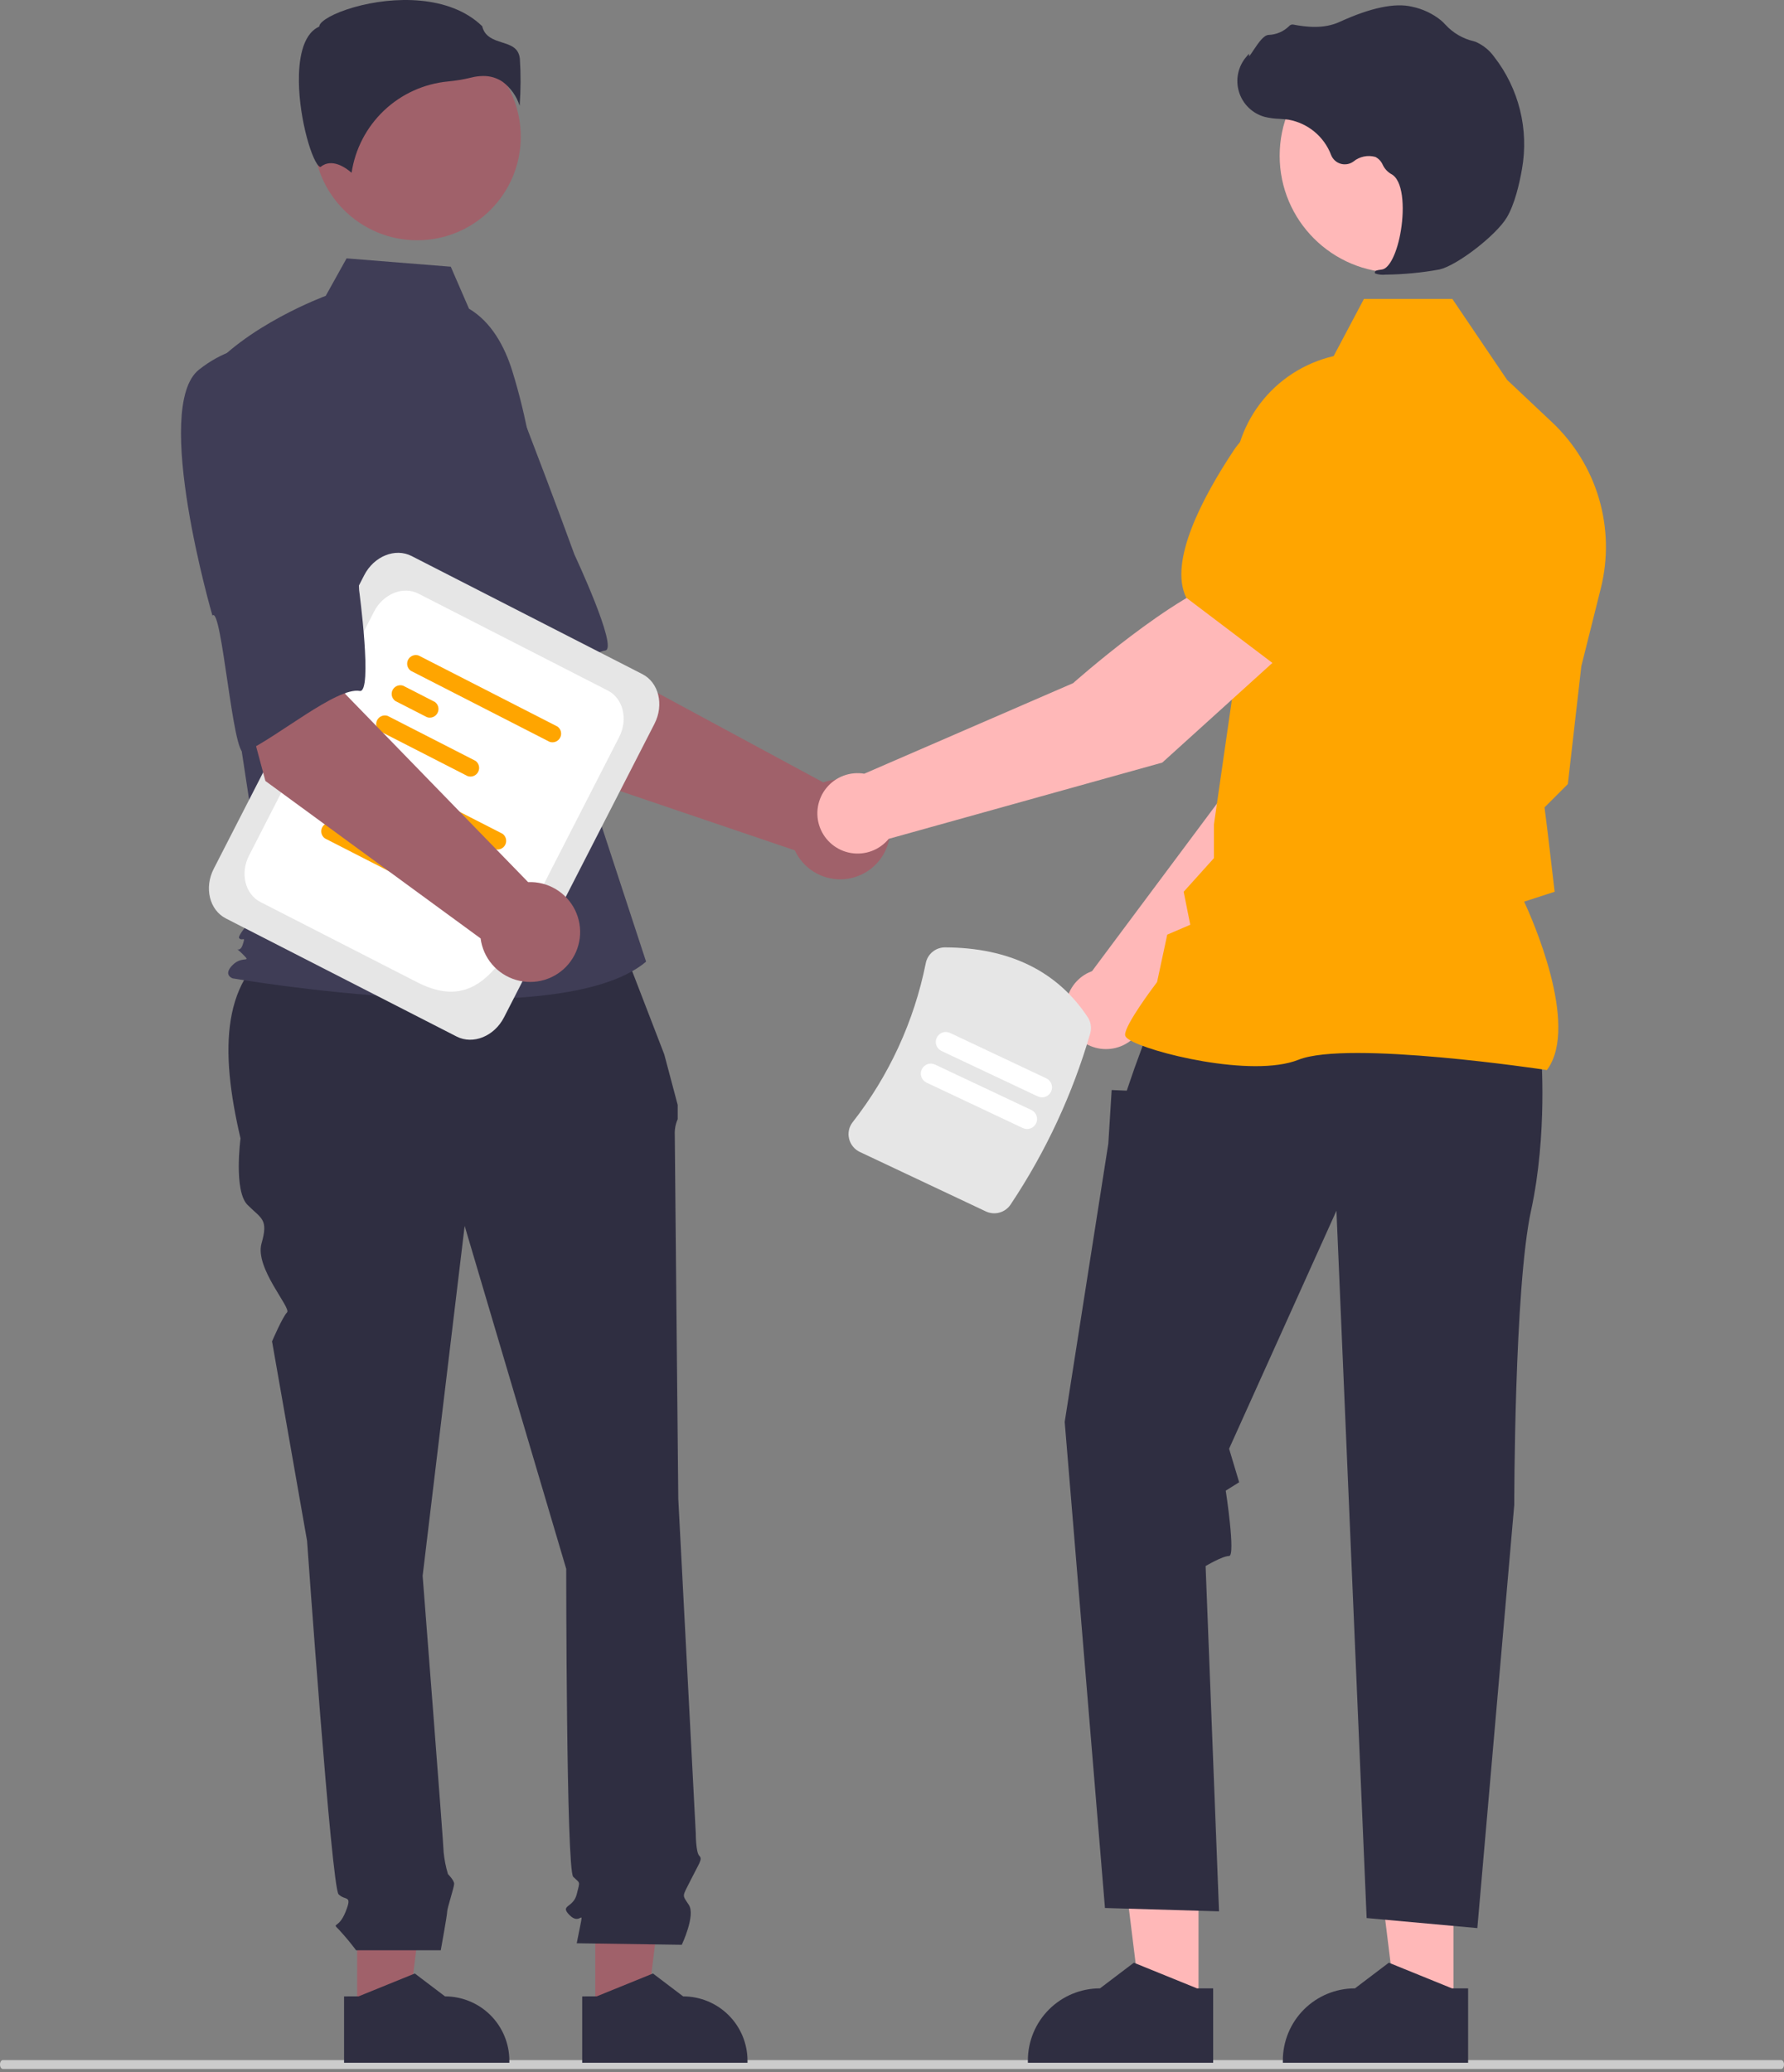 <svg width="402" height="467" viewBox="0 0 402 467" fill="none" xmlns="http://www.w3.org/2000/svg">
<rect x="0" y="0" width="402" height="467" fill="#808080" stroke="none"/>
<path d="M402 465.278C402 465.409 401.984 465.539 401.952 465.661C401.921 465.782 401.874 465.893 401.816 465.986C401.757 466.079 401.688 466.152 401.611 466.202C401.534 466.253 401.452 466.278 401.369 466.278H0.631C0.463 466.278 0.303 466.172 0.185 465.985C0.066 465.797 0 465.543 0 465.278C0 465.013 0.066 464.758 0.185 464.571C0.303 464.383 0.463 464.278 0.631 464.278H401.369C401.452 464.277 401.534 464.303 401.611 464.353C401.688 464.403 401.757 464.477 401.816 464.57C401.874 464.663 401.921 464.773 401.952 464.895C401.984 465.016 402 465.146 402 465.278V465.278Z" fill="#CCCCCC"/>
<path d="M122.195 172.326L97.874 134.154L126.037 119.081L133.429 148.204L185.511 176.33C187.567 175.591 189.794 175.465 191.92 175.969C194.047 176.472 195.981 177.583 197.486 179.166C198.992 180.749 200.004 182.736 200.399 184.884C200.795 187.031 200.556 189.248 199.713 191.263C198.869 193.277 197.458 195.003 195.65 196.23C193.842 197.457 191.716 198.132 189.531 198.172C187.346 198.212 185.196 197.616 183.345 196.456C181.493 195.297 180.019 193.624 179.102 191.641L122.195 172.326Z" fill="#A0616A"/>
<path d="M80.105 88.372C72.463 99.585 99.62 140.343 99.62 140.343C100.943 137.493 113.589 169.496 115.708 167.606C121.728 162.233 131.152 147.266 136.39 146.599C139.386 146.217 129.442 124.985 129.442 124.985C129.442 124.985 124.898 112.447 118.731 96.431C117.072 91.871 114.285 87.804 110.63 84.61C106.975 81.416 102.571 79.197 97.827 78.162C97.827 78.162 87.746 77.159 80.105 88.372Z" fill="#3F3D56"/>
<path d="M80.478 453.692L92.028 453.692L97.523 409.167L80.476 409.168L80.478 453.692Z" fill="#A0616A"/>
<path d="M77.531 449.924L80.782 449.923L93.475 444.765L100.278 449.923H100.279C104.124 449.923 107.811 451.449 110.529 454.166C113.248 456.883 114.775 460.568 114.776 464.41V464.881L77.532 464.882L77.531 449.924Z" fill="#2F2E41"/>
<path d="M134.139 453.692L145.69 453.692L151.185 409.167L134.138 409.168L134.139 453.692Z" fill="#A0616A"/>
<path d="M131.193 449.924L134.444 449.923L147.137 444.765L153.94 449.923H153.941C157.786 449.923 161.473 451.449 164.191 454.166C166.91 456.883 168.437 460.568 168.437 464.41V464.881L131.194 464.882L131.193 449.924Z" fill="#2F2E41"/>
<path d="M139.139 210.273L64.009 212.151C49.74 219.896 49.524 236.659 54.199 256.563C54.199 256.563 52.621 268.392 55.777 271.547C58.934 274.702 60.512 274.702 58.934 280.222C57.356 285.743 65.694 294.76 64.682 295.772C63.669 296.784 61.301 302.305 61.301 302.305L69.193 347.258C69.193 347.258 74.717 425.335 76.295 426.912C77.873 428.489 79.451 426.912 77.873 430.855C76.295 434.799 74.717 433.221 76.295 434.799C77.693 436.305 79.01 437.885 80.241 439.531H99.32C99.32 439.531 100.758 431.644 100.758 430.855C100.758 430.067 102.337 425.335 102.337 424.546C102.337 423.757 100.942 422.363 100.942 422.363C100.46 420.76 100.134 419.114 99.969 417.448C99.969 415.871 95.234 355.145 95.234 355.145L104.704 276.279L127.589 353.567C127.589 353.567 127.589 421.392 129.167 422.969C130.746 424.546 130.746 423.758 129.957 426.912C129.167 430.067 126.011 429.278 128.378 431.644C130.746 434.01 131.535 430.067 130.746 434.01L129.957 437.953L153.631 438.292C153.631 438.292 156.787 431.644 155.209 429.278C153.631 426.912 153.726 427.558 155.651 423.686C157.577 419.814 158.366 419.026 157.577 418.237C156.787 417.448 156.787 413.254 156.787 413.254L152.842 337.794C152.842 337.794 152.053 258.14 152.053 255.774C151.993 254.557 152.218 253.342 152.708 252.226V249.014L149.685 237.635L139.139 210.273Z" fill="#2F2E41"/>
<path d="M94.007 54.149C106.899 54.149 117.351 43.705 117.351 30.82C117.351 17.936 106.899 7.492 94.007 7.492C81.115 7.492 70.664 17.936 70.664 30.82C70.664 43.705 81.115 54.149 94.007 54.149Z" fill="#A0616A"/>
<path d="M105.679 69.568C110.708 72.556 113.716 78.046 115.443 83.632C118.64 93.975 120.565 104.668 121.174 115.476L122.998 147.832L145.588 216.729C126.01 233.284 52.419 220.491 52.419 220.491C52.419 220.491 50.16 219.739 52.419 217.481C54.678 215.223 56.877 217.224 54.618 214.966C52.359 212.708 53.916 215.223 54.669 212.966C55.422 210.708 54.669 212.213 53.916 211.461C53.163 210.708 59.745 203.935 59.745 203.935L53.721 164.388L46.191 84.619C55.227 73.331 73.4 66.676 73.4 66.676L78.096 58.23L101.574 60.107L105.679 69.568Z" fill="#3F3D56"/>
<path d="M113.25 18.426C115.065 19.779 116.409 21.666 117.093 23.822C117.356 20.298 117.373 16.761 117.143 13.236C116.868 10.758 115.123 10.201 113.102 9.555C111.277 8.972 109.213 8.313 108.658 5.908C101.32 -1.226 88.547 -0.867 79.805 1.622C74.994 2.991 72.227 4.751 71.979 5.781L71.928 5.993L71.732 6.091C68.024 7.944 67.303 13.794 67.35 18.376C67.441 27.009 70.423 36.813 72.103 37.61C72.192 37.652 72.215 37.635 72.253 37.603C74.783 35.583 77.87 37.757 79.226 38.939C80.026 33.573 82.602 28.631 86.543 24.9C90.483 21.17 95.561 18.867 100.965 18.358C102.729 18.188 104.48 17.895 106.204 17.48C107.079 17.254 107.977 17.137 108.881 17.13C110.436 17.106 111.96 17.558 113.25 18.426V18.426Z" fill="#2F2E41"/>
<path d="M258.162 228.862L303.066 183.291L314.896 146.844L295.858 139.148C286.427 148.656 276.719 177.76 276.719 177.76L246.071 218.869C245.826 218.96 245.582 219.056 245.341 219.169C243.93 219.835 242.715 220.854 241.813 222.126C240.911 223.398 240.352 224.882 240.191 226.433C240.031 227.984 240.273 229.551 240.895 230.981C241.517 232.411 242.497 233.657 243.742 234.598C244.986 235.539 246.452 236.143 247.999 236.352C249.545 236.561 251.119 236.368 252.569 235.791C254.019 235.214 255.295 234.274 256.275 233.06C257.255 231.846 257.905 230.4 258.162 228.862Z" fill="#FFB8B8"/>
<path d="M290.665 143.318L314.741 150.278L314.831 150.261C323.681 148.544 330.681 133.845 334.995 121.818C336.415 117.85 336.274 113.493 334.601 109.625C332.928 105.758 329.849 102.67 325.985 100.985V100.985C323.126 99.761 319.982 99.361 316.908 99.829C313.833 100.298 310.951 101.616 308.588 103.636L296.583 113.966L290.665 143.318Z" fill="#FFA500"/>
<path d="M270.066 452.339L257.118 452.338L250.958 402.426L270.068 402.427L270.066 452.339Z" fill="#FFB8B8"/>
<path d="M273.369 448.114L269.724 448.113L255.496 442.331L247.869 448.113H247.868C243.559 448.113 239.426 449.824 236.378 452.869C233.331 455.915 231.618 460.046 231.618 464.353V464.88L273.368 464.882L273.369 448.114Z" fill="#2F2E41"/>
<path d="M327.519 452.339L314.571 452.338L308.412 402.426L327.522 402.427L327.519 452.339Z" fill="#FFB8B8"/>
<path d="M330.822 448.114L327.178 448.113L312.949 442.331L305.323 448.113H305.322C301.012 448.113 296.879 449.824 293.831 452.869C290.784 455.915 289.072 460.046 289.071 464.353V464.88L330.821 464.882L330.822 448.114Z" fill="#2F2E41"/>
<path d="M347.263 237.35C347.263 237.35 348.775 255.482 344.995 272.858C341.215 290.235 341.215 339.172 341.215 339.172L332.899 434.534L307.953 432.268L301.149 272.858L276.958 326.498L279.226 334.053L276.205 335.942C276.205 335.942 278.47 350.674 276.958 350.674C275.446 350.674 271.666 352.941 271.666 352.941L274.69 430.757L248.988 430.001L239.916 320.455L249.744 257.748L250.499 245.66L253.901 245.8L255.633 240.75L258.815 232.062L347.263 237.35Z" fill="#2F2E41"/>
<path d="M348.569 241.159L348.704 240.97C355.9 230.902 345.078 206.709 343.445 203.202L350.32 200.972L348.772 187.821L348.039 181.958L353.293 176.707L353.308 176.576L356.332 150.133L360.728 132.571C362.385 125.931 362.244 118.971 360.319 112.404C358.395 105.837 354.756 99.901 349.778 95.203L339.615 85.627L327.264 67.364H307.347L300.518 80.255C293.897 81.784 288.023 85.587 283.918 90.999C279.814 96.412 277.74 103.092 278.057 109.876L279.604 143.686L273.545 185.783L273.542 193.401L266.723 200.975L268.212 208.415L263.022 210.638L260.731 221.324C259.783 222.574 253.523 230.915 253.523 233.195C253.523 233.537 253.776 233.868 254.319 234.235C258.585 237.122 282.161 243.007 292.596 238.834C303.711 234.393 347.895 241.056 348.34 241.123L348.569 241.159Z" fill="#FFA500"/>
<path d="M314.733 61.468C329.301 61.468 341.11 49.666 341.11 35.106C341.11 20.547 329.301 8.745 314.733 8.745C300.165 8.745 288.355 20.547 288.355 35.106C288.355 49.666 300.165 61.468 314.733 61.468Z" fill="#FFB8B8"/>
<path d="M312.205 61.895C316.29 61.853 320.364 61.463 324.383 60.728C328.361 59.812 337.139 53.029 339.531 49.022C341.309 46.044 342.375 41.439 342.958 38.1C343.743 33.681 343.592 29.147 342.513 24.791C341.434 20.434 339.451 16.352 336.694 12.81C335.631 11.326 334.186 10.157 332.513 9.426C332.365 9.373 332.212 9.326 332.059 9.287C329.633 8.715 327.434 7.432 325.743 5.603C325.415 5.232 325.06 4.886 324.682 4.567C322.786 3.049 320.556 2.001 318.177 1.51C314.333 0.587 308.834 1.743 301.834 4.949C298.317 6.559 294.413 6.11 291.405 5.539C291.236 5.511 291.063 5.527 290.903 5.587C290.742 5.646 290.6 5.747 290.491 5.878C289.249 7.105 287.588 7.817 285.842 7.87C284.774 7.945 283.69 9.454 282.384 11.418C282.088 11.864 281.742 12.385 281.491 12.703L281.44 12.106L280.853 12.788C279.929 13.86 279.292 15.148 279 16.533C278.709 17.917 278.772 19.353 279.186 20.706C279.599 22.059 280.348 23.286 281.363 24.272C282.378 25.258 283.627 25.971 284.992 26.345C286.075 26.603 287.182 26.75 288.295 26.784C288.969 26.827 289.667 26.872 290.338 26.97C292.491 27.353 294.508 28.288 296.192 29.683C297.876 31.077 299.169 32.884 299.945 34.928C300.129 35.4 300.418 35.824 300.791 36.166C301.164 36.509 301.612 36.761 302.098 36.904C302.584 37.047 303.097 37.076 303.596 36.989C304.095 36.902 304.568 36.702 304.978 36.403C305.659 35.844 306.465 35.458 307.328 35.278C308.191 35.098 309.084 35.129 309.932 35.369C310.67 35.754 311.252 36.381 311.582 37.145C311.981 37.995 312.624 38.706 313.43 39.19C316.176 40.516 316.523 46.698 315.682 51.88C314.873 56.875 313.111 60.519 311.398 60.741C310.08 60.912 309.931 61.01 309.841 61.246L309.761 61.457L309.915 61.649C310.652 61.895 311.433 61.979 312.205 61.895V61.895Z" fill="#2F2E41"/>
<path d="M290.321 146.138L277.642 129.992C264.727 133.546 241.811 153.96 241.811 153.96L194.749 174.37C193.179 174.106 191.566 174.261 190.074 174.818C188.582 175.375 187.263 176.315 186.25 177.543C185.237 178.772 184.566 180.245 184.304 181.815C184.042 183.385 184.198 184.997 184.757 186.487C185.317 187.978 186.259 189.295 187.489 190.305C188.719 191.316 190.195 191.985 191.766 192.245C193.337 192.506 194.95 192.347 196.44 191.787C197.931 191.226 199.248 190.283 200.258 189.052L261.907 171.863L290.321 146.138Z" fill="#FFB8B8"/>
<path d="M287.282 149.828L307.288 127.541L308.399 111.748C308.606 108.647 307.94 105.55 306.478 102.807C305.016 100.064 302.816 97.784 300.125 96.225V96.225C296.464 94.137 292.145 93.516 288.043 94.487C283.941 95.459 280.361 97.951 278.028 101.46C270.959 112.107 263.354 126.503 267.267 134.619L267.307 134.701L287.282 149.828Z" fill="#FFA500"/>
<path d="M102.892 233.601L50.895 206.987C47.197 205.094 45.972 200.073 48.165 195.795L82.067 129.639C84.26 125.36 89.053 123.419 92.751 125.312L144.747 151.925C148.446 153.818 149.671 158.839 147.478 163.118L113.576 229.274C111.383 233.553 106.59 235.494 102.892 233.601Z" fill="#E6E6E6"/>
<path d="M94.007 221.367L58.681 203.285C55.217 201.512 54.069 196.81 56.123 192.803L84.288 137.841C86.342 133.834 90.831 132.017 94.295 133.79L136.962 155.628C140.426 157.401 141.573 162.103 139.52 166.111L124.219 195.969C115.072 213.818 109.437 229.264 94.007 221.367Z" fill="white"/>
<path d="M111.474 191.352L80.184 175.337C79.801 175.064 79.529 174.663 79.418 174.207C79.307 173.751 79.363 173.27 79.577 172.852C79.792 172.434 80.149 172.108 80.584 171.931C81.02 171.755 81.504 171.741 81.949 171.892L113.239 187.907C113.621 188.18 113.893 188.581 114.004 189.037C114.116 189.493 114.059 189.974 113.845 190.392C113.631 190.809 113.274 191.136 112.838 191.313C112.403 191.489 111.918 191.503 111.474 191.352V191.352Z" fill="#FFA500"/>
<path d="M83.837 185.797L76.696 182.142C76.314 181.87 76.042 181.469 75.931 181.013C75.819 180.557 75.876 180.076 76.09 179.658C76.304 179.24 76.662 178.913 77.097 178.737C77.532 178.561 78.017 178.547 78.462 178.698L85.602 182.353C85.985 182.625 86.257 183.026 86.368 183.482C86.479 183.938 86.423 184.419 86.209 184.837C85.994 185.255 85.637 185.582 85.202 185.758C84.766 185.934 84.282 185.948 83.837 185.797V185.797Z" fill="#FFA500"/>
<path d="M92.996 199.076L73.209 188.948C72.826 188.676 72.554 188.275 72.443 187.819C72.332 187.363 72.388 186.882 72.602 186.464C72.817 186.046 73.174 185.719 73.609 185.543C74.045 185.366 74.529 185.352 74.974 185.503L94.762 195.631C95.144 195.904 95.416 196.305 95.527 196.761C95.638 197.217 95.582 197.698 95.368 198.116C95.154 198.534 94.796 198.861 94.361 199.037C93.925 199.213 93.441 199.227 92.996 199.076V199.076Z" fill="#FFA500"/>
<path d="M123.856 167.19L92.566 151.175C92.183 150.902 91.912 150.501 91.8 150.045C91.689 149.589 91.746 149.108 91.96 148.69C92.174 148.272 92.531 147.945 92.967 147.769C93.402 147.593 93.886 147.579 94.331 147.73L125.621 163.745C126.004 164.018 126.276 164.418 126.387 164.875C126.498 165.331 126.442 165.812 126.227 166.229C126.013 166.647 125.656 166.974 125.22 167.151C124.785 167.327 124.301 167.341 123.856 167.19V167.19Z" fill="#FFA500"/>
<path d="M96.219 161.635L89.078 157.98C88.696 157.708 88.424 157.307 88.312 156.851C88.201 156.395 88.258 155.914 88.472 155.496C88.686 155.078 89.044 154.751 89.479 154.575C89.914 154.398 90.399 154.385 90.844 154.536L97.984 158.19C98.367 158.463 98.638 158.864 98.75 159.32C98.861 159.776 98.805 160.257 98.59 160.675C98.376 161.093 98.019 161.42 97.583 161.596C97.148 161.772 96.664 161.786 96.219 161.635V161.635Z" fill="#FFA500"/>
<path d="M105.379 174.914L85.591 164.786C85.208 164.514 84.936 164.113 84.825 163.657C84.714 163.2 84.77 162.719 84.985 162.302C85.199 161.884 85.556 161.557 85.992 161.38C86.427 161.204 86.911 161.19 87.356 161.341L107.144 171.469C107.526 171.742 107.798 172.143 107.91 172.599C108.021 173.055 107.964 173.536 107.75 173.954C107.536 174.372 107.179 174.698 106.743 174.875C106.308 175.051 105.823 175.065 105.379 174.914L105.379 174.914Z" fill="#FFA500"/>
<path d="M59.805 176.005L48.058 132.302L79.448 126.363L77.76 156.361L119.004 198.803C121.188 198.713 123.35 199.261 125.227 200.379C127.105 201.497 128.616 203.136 129.577 205.097C130.539 207.059 130.908 209.257 130.641 211.425C130.373 213.592 129.48 215.635 128.071 217.304C126.662 218.974 124.797 220.197 122.705 220.826C120.612 221.454 118.381 221.46 116.285 220.844C114.188 220.227 112.317 219.014 110.898 217.353C109.48 215.692 108.575 213.654 108.296 211.488L59.805 176.005Z" fill="#A0616A"/>
<path d="M44.846 83.301C34.191 91.708 47.867 138.729 47.867 138.729C49.984 136.407 52.445 170.728 55.033 169.559C62.388 166.238 75.87 154.785 81.067 155.718C84.039 156.252 80.925 133.017 80.925 133.017C80.925 133.017 80.353 119.694 79.276 102.567C79.061 97.719 77.623 93.005 75.095 88.862C72.567 84.719 69.031 81.283 64.817 78.873C64.817 78.873 55.501 74.895 44.846 83.301Z" fill="#3F3D56"/>
<path d="M222.134 273.009L193.76 259.619C193.153 259.334 192.619 258.916 192.197 258.395C191.775 257.875 191.476 257.265 191.324 256.613C191.17 255.975 191.163 255.31 191.303 254.669C191.443 254.028 191.726 253.426 192.132 252.91C200.351 242.412 205.995 230.136 208.61 217.065C208.808 216.064 209.347 215.163 210.135 214.515C210.923 213.866 211.912 213.511 212.933 213.51C227.404 213.559 238.219 218.84 245.077 229.204C245.439 229.743 245.679 230.354 245.78 230.995C245.881 231.636 245.84 232.292 245.662 232.916C241.691 246.594 235.648 259.584 227.744 271.436C227.157 272.331 226.266 272.985 225.234 273.274C224.203 273.563 223.101 273.469 222.134 273.009Z" fill="#E6E6E6"/>
<path d="M230.481 254.229L208.786 243.991C208.246 243.736 207.83 243.277 207.628 242.716C207.427 242.154 207.457 241.536 207.712 240.996C207.966 240.457 208.425 240.041 208.987 239.839C209.549 239.638 210.168 239.668 210.708 239.923L232.403 250.161C232.67 250.287 232.91 250.465 233.108 250.684C233.307 250.902 233.461 251.158 233.56 251.436C233.66 251.714 233.704 252.009 233.69 252.304C233.675 252.599 233.603 252.888 233.477 253.155C233.351 253.423 233.173 253.662 232.954 253.861C232.735 254.059 232.479 254.213 232.201 254.312C231.923 254.412 231.628 254.456 231.333 254.442C231.038 254.427 230.748 254.355 230.481 254.229H230.481Z" fill="white"/>
<path d="M233.851 247.096L212.156 236.858C211.616 236.603 211.2 236.144 210.998 235.583C210.797 235.021 210.827 234.403 211.082 233.864C211.337 233.324 211.795 232.908 212.357 232.707C212.919 232.505 213.538 232.535 214.078 232.79L235.773 243.028C236.313 243.283 236.729 243.742 236.93 244.303C237.132 244.865 237.102 245.483 236.847 246.023C236.592 246.562 236.133 246.978 235.571 247.18C235.01 247.381 234.391 247.351 233.851 247.096V247.096Z" fill="white"/>
</svg>
